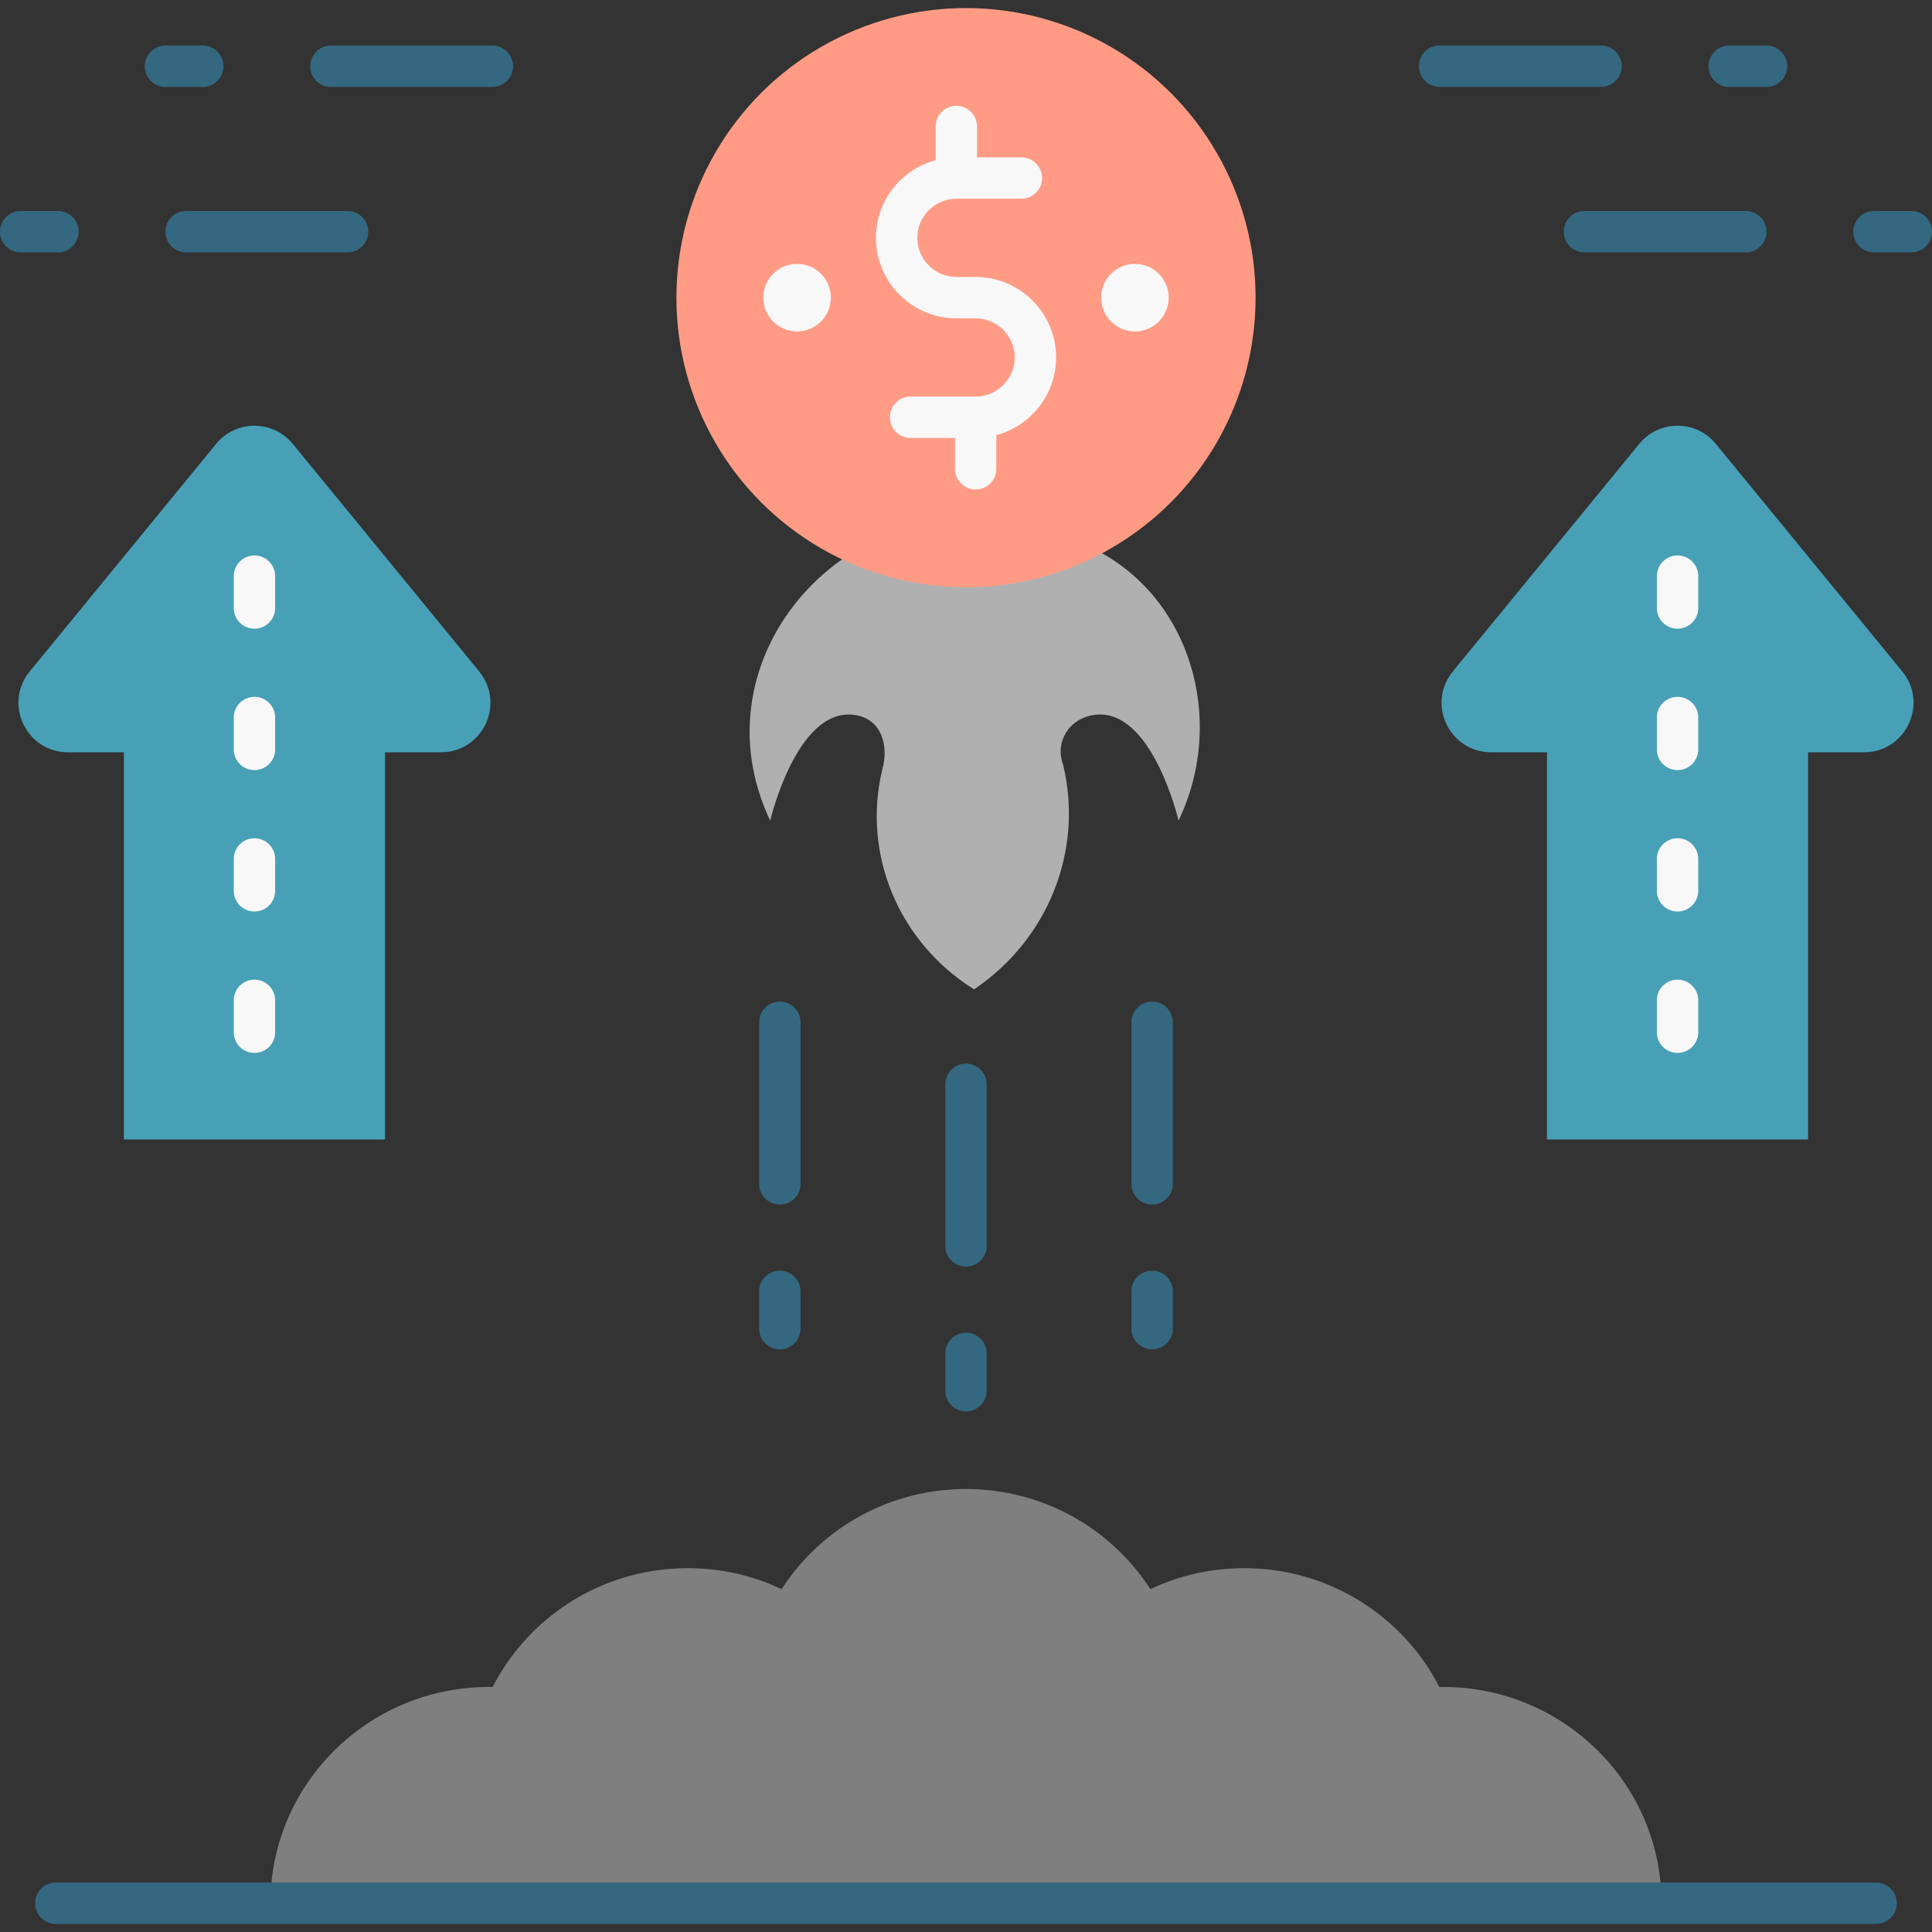 <svg xmlns="http://www.w3.org/2000/svg" viewBox="0 0 467.016 467.016" id="Value"><rect x="0" y="0" width="467.016" height="467.016" fill="#333333" stroke="none"/><path fill="#807f7f" d="M348.792 407.787c-.29 0-.575.017-.864.021-8.707-17.04-26.554-28.73-47.171-28.73a53.089 53.089 0 0 0-22.69 5.058c-9.383-14.544-25.826-24.197-44.559-24.197s-35.176 9.653-44.559 24.197a53.096 53.096 0 0 0-22.69-5.058c-20.618 0-38.464 11.69-47.171 28.73-.289-.004-.574-.021-.864-.021-29.182 0-52.838 23.405-52.838 52.277H401.63c0-28.871-23.656-52.277-52.838-52.277z" class="colore1eaff svgShape"></path><path fill="#b0b0b0" d="M256.984 184.88c-2.025-5.489 1.349-11.195 7.526-12.066 13.943-1.966 20.386 25.561 20.386 25.561.239-.507.468-1.013.689-1.517 11.979-27.253-1.028-60.27-30.443-67.538-1.624-.401-3.179-1.104-4.828-1.595-42.948-12.793-82.401 29.032-64.827 69.133.221.504.451 1.01.689 1.517 0 0 6.303-26.932 19.934-25.614 6.933.67 8.833 7.367 7.145 13.321-4.863 20.378 3.923 41.531 21.993 52.948l.204.129c17.963-12.101 26.497-33.604 21.535-54.263l-.003-.016z" class="colored5132 svgShape"></path><circle cx="233.508" cy="71.951" r="70" fill="#ff9b85" class="colorffbf4d svgShape"></circle><path fill="#f8f8f8" d="M255.283 86.407c0-10.729-8.728-19.456-19.456-19.456h-4.639c-5.214 0-9.456-4.242-9.456-9.456s4.242-9.456 9.456-9.456h15.71c2.762 0 5-2.238 5-5s-2.238-5-5-5h-10.724v-7.455c0-2.762-2.238-5-5-5s-5 2.238-5 5v8.134c-8.302 2.22-14.442 9.785-14.442 18.777 0 10.729 8.728 19.456 19.456 19.456h4.639c5.214 0 9.456 4.242 9.456 9.456s-4.242 9.456-9.456 9.456h-15.71c-2.762 0-5 2.238-5 5s2.238 5 5 5h10.724v7.455c0 2.762 2.238 5 5 5s5-2.238 5-5v-8.134c8.302-2.219 14.442-9.784 14.442-18.777z" class="colorffffff svgShape"></path><circle cx="192.674" cy="71.951" r="8.167" fill="#f8f8f8" class="colorffffff svgShape"></circle><circle cx="274.341" cy="71.951" r="8.167" fill="#f8f8f8" class="colorffffff svgShape"></circle><path fill="#346880" d="M233.508 306.17a5 5 0 0 1-5-5v-39.061c0-2.762 2.238-5 5-5s5 2.238 5 5v39.061a5 5 0 0 1-5 5zm0 35a5 5 0 0 1-5-5v-9.017c0-2.762 2.238-5 5-5s5 2.238 5 5v9.017a5 5 0 0 1-5 5zm-45-50a5 5 0 0 1-5-5v-39.061c0-2.762 2.238-5 5-5s5 2.238 5 5v39.061a5 5 0 0 1-5 5zm0 35a5 5 0 0 1-5-5v-9.017c0-2.762 2.238-5 5-5s5 2.238 5 5v9.017a5 5 0 0 1-5 5zm90-35a5 5 0 0 1-5-5v-39.061c0-2.762 2.238-5 5-5s5 2.238 5 5v39.061a5 5 0 0 1-5 5zm0 35a5 5 0 0 1-5-5v-9.017c0-2.762 2.238-5 5-5s5 2.238 5 5v9.017a5 5 0 0 1-5 5zm175 138.894h-440c-2.762 0-5-2.238-5-5s2.238-5 5-5h440c2.762 0 5 2.238 5 5s-2.238 5-5 5z" class="color39484c svgShape"></path><path fill="#48a0b7" d="m459.827 162.302-45.065-55.011c-4.786-5.843-13.723-5.843-18.509 0l-45.065 55.011c-6.398 7.81-.841 19.545 9.255 19.545h13.509v93.598h63.112v-93.598h13.509c10.096-.001 15.652-11.735 9.254-19.545z" class="color53d390 svgShape"></path><path fill="#f8f8f8" d="M405.508 151.974a5 5 0 0 1-5-5v-7.704c0-2.762 2.238-5 5-5s5 2.238 5 5v7.704a5 5 0 0 1-5 5zm0 34.181a5 5 0 0 1-5-5v-7.705c0-2.762 2.238-5 5-5s5 2.238 5 5v7.705a5 5 0 0 1-5 5zm0 34.181a5 5 0 0 1-5-5v-7.704c0-2.762 2.238-5 5-5s5 2.238 5 5v7.704a5 5 0 0 1-5 5zm0 34.182a5 5 0 0 1-5-5v-7.705c0-2.762 2.238-5 5-5s5 2.238 5 5v7.705a5 5 0 0 1-5 5z" class="colorffffff svgShape"></path><path fill="#48a0b7" d="m115.827 162.302-45.065-55.011c-4.786-5.843-13.723-5.843-18.509 0L7.188 162.302c-6.398 7.81-.841 19.545 9.255 19.545h13.509v93.598h63.112v-93.598h13.509c10.096-.001 15.652-11.735 9.254-19.545z" class="color53d390 svgShape"></path><path fill="#f8f8f8" d="M61.508 151.974a5 5 0 0 1-5-5v-7.704c0-2.762 2.238-5 5-5s5 2.238 5 5v7.704a5 5 0 0 1-5 5zm0 34.181a5 5 0 0 1-5-5v-7.705c0-2.762 2.238-5 5-5s5 2.238 5 5v7.705a5 5 0 0 1-5 5zm0 34.181a5 5 0 0 1-5-5v-7.704c0-2.762 2.238-5 5-5s5 2.238 5 5v7.704a5 5 0 0 1-5 5zm0 34.182a5 5 0 0 1-5-5v-7.705c0-2.762 2.238-5 5-5s5 2.238 5 5v7.705a5 5 0 0 1-5 5z" class="colorffffff svgShape"></path><path fill="#346880" d="M427.016 21.008H418c-2.762 0-5-2.238-5-5s2.238-5 5-5h9.016a5 5 0 1 1 0 10zm-40 0H348c-2.762 0-5-2.238-5-5s2.238-5 5-5h39.016a5 5 0 1 1 0 10zM462.016 61.008H453c-2.762 0-5-2.238-5-5s2.238-5 5-5h9.016a5 5 0 1 1 0 10zm-40 0H383c-2.762 0-5-2.238-5-5s2.238-5 5-5h39.016a5 5 0 1 1 0 10zM49.016 21.008H40c-2.762 0-5-2.238-5-5s2.238-5 5-5h9.016a5 5 0 1 1 0 10zm70 0H80c-2.762 0-5-2.238-5-5s2.238-5 5-5h39.016a5 5 0 1 1 0 10zM14.016 61.008H5c-2.762 0-5-2.238-5-5s2.238-5 5-5h9.016a5 5 0 1 1 0 10zm70 0H45c-2.762 0-5-2.238-5-5s2.238-5 5-5h39.016a5 5 0 1 1 0 10z" class="color39484c svgShape"></path></svg>